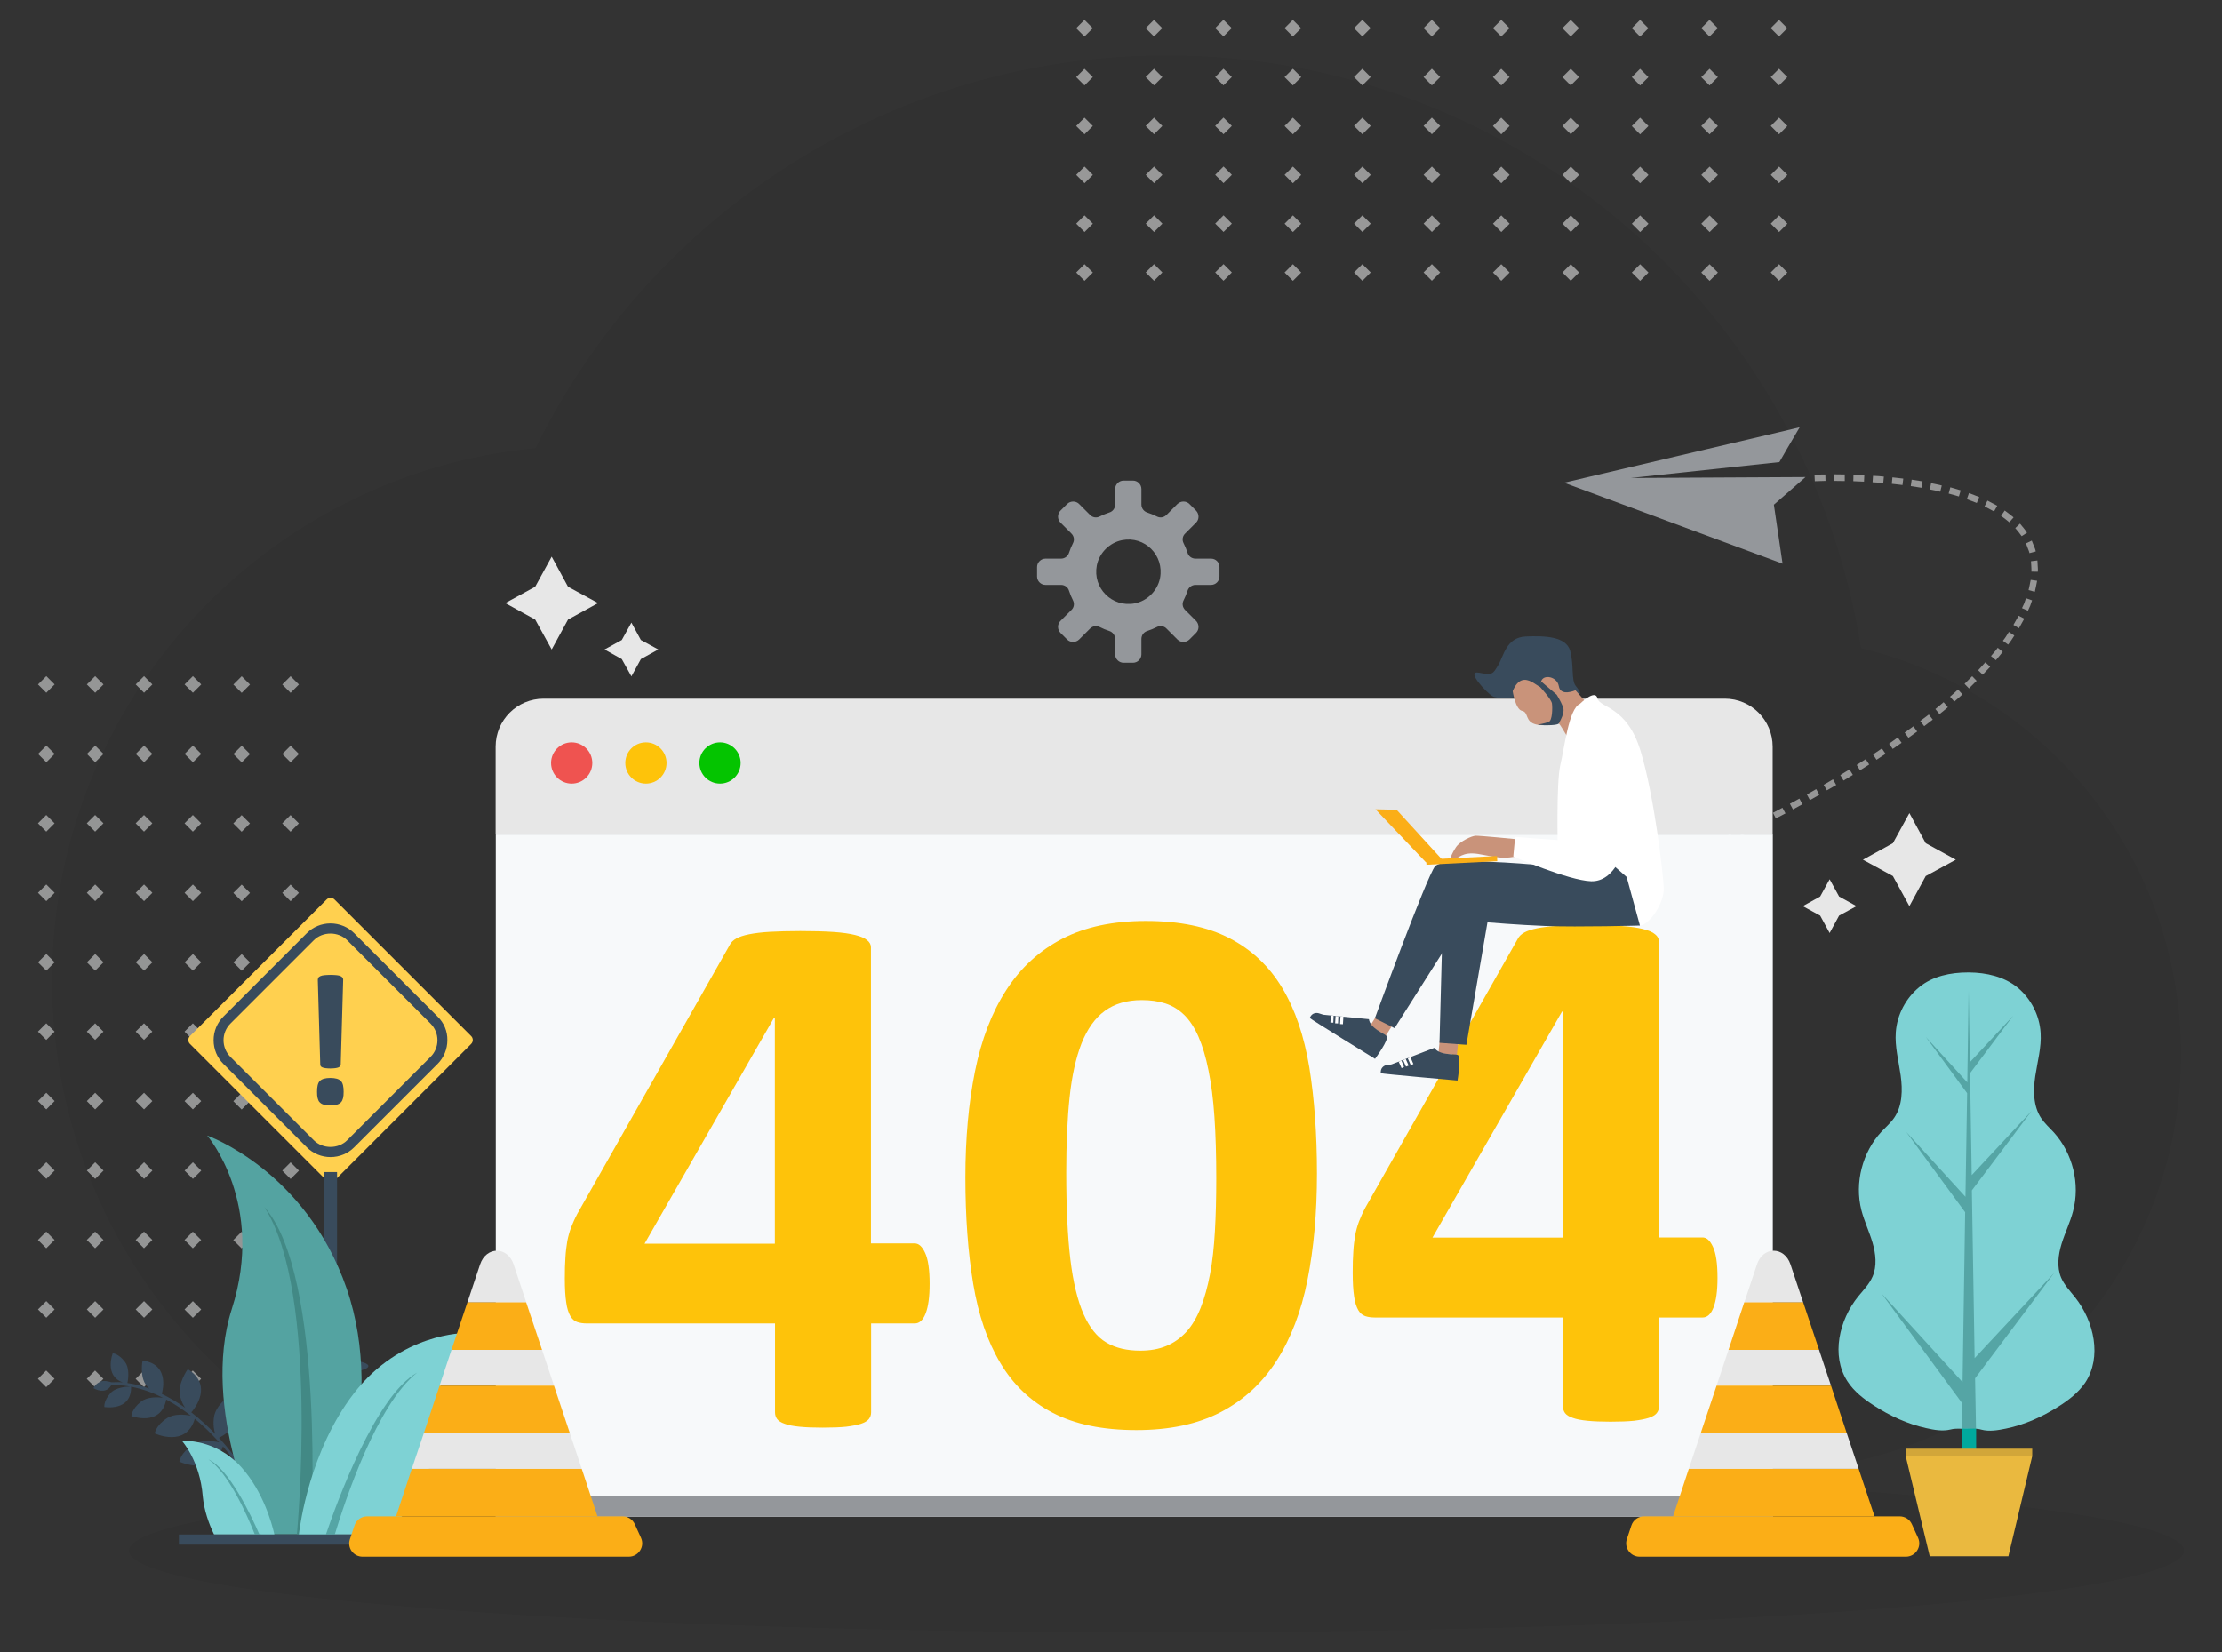<?xml version="1.0" encoding="utf-8"?>
<!-- Generator: Adobe Illustrator 24.3.0, SVG Export Plug-In . SVG Version: 6.00 Build 0)  -->
<svg version="1.1" id="Layer_1" xmlns="http://www.w3.org/2000/svg" xmlns:xlink="http://www.w3.org/1999/xlink" x="0px" y="0px"
	 viewBox="0 0 1454.4 1081.6" style="enable-background:new 0 0 1454.4 1081.6;" xml:space="preserve">
<rect x="0" y="0" width="1454.4" height="1081.6" fill="#333333" stroke="none"/>
<style type="text/css">
	.st0{opacity:5.000000e-02;}
	.st1{opacity:0.5;}
	.st2{fill:#FFFFFF;}
	.st3{fill:#F7F9FA;}
	.st4{fill:#FFD04F;}
	.st5{fill:#394B5C;}
	.st6{fill:#7ED2D4;}
	.st7{fill:#55A5A5;}
	.st8{fill:#00A99D;}
	.st9{fill:#EAB93F;}
	.st10{fill:#D2A639;}
	.st11{fill:#54A3A1;}
	.st12{fill:#428985;}
	.st13{fill:#94979B;}
	.st14{fill-rule:evenodd;clip-rule:evenodd;fill:#969696;}
	.st15{fill:#E7E7E7;}
	.st16{fill:#EF5350;}
	.st17{fill:#FEC30A;}
	.st18{fill:#04C400;}
	.st19{fill:#C9937A;}
	.st20{fill:#FBAE17;}
</style>
<g>
	<g>
		<g>
			<path class="st0" d="M1218.1,424.4C1183.5,204.5,993.2,36.3,763.6,36.3c-181.2,0-338,104.8-413,257.1
				C173,310.3,34.1,459.8,34.1,641.8C34.1,835,190.8,991.7,384,991.7c77.7,0,149.5-25.4,207.6-68.2c53.1,21.4,111.1,33.2,171.9,33.2
				c78.8,0,153.1-19.8,217.9-54.8c47.1,38.5,107.2,61.5,172.8,61.5c150.9,0,273.3-122.3,273.3-273.3
				C1427.5,561.2,1338.2,453.2,1218.1,424.4z"/>
			<g class="st1">
				<g>
					
						<rect x="751.6" y="142.5" transform="matrix(0.707 -0.707 0.707 0.707 117.802 577.057)" class="st2" width="7.7" height="7.7"/>
					
						<rect x="751.6" y="110.5" transform="matrix(0.707 -0.707 0.707 0.707 140.422 567.687)" class="st2" width="7.7" height="7.7"/>
					
						<rect x="751.6" y="78.5" transform="matrix(0.707 -0.707 0.707 0.707 163.029 558.301)" class="st2" width="7.7" height="7.7"/>
					
						<rect x="751.6" y="46.5" transform="matrix(0.707 -0.707 0.707 0.707 185.648 548.932)" class="st2" width="7.7" height="7.7"/>
					
						<rect x="751.6" y="14.5" transform="matrix(0.707 -0.707 0.707 0.707 208.253 539.548)" class="st2" width="7.7" height="7.7"/>
					
						<rect x="751.6" y="174.5" transform="matrix(0.707 -0.707 0.707 0.707 95.163 586.396)" class="st2" width="7.7" height="7.7"/>
				</g>
				<g>
					
						<rect x="797.1" y="142.5" transform="matrix(0.707 -0.707 0.707 0.707 131.114 609.198)" class="st2" width="7.7" height="7.7"/>
					
						<rect x="797.1" y="110.5" transform="matrix(0.707 -0.707 0.707 0.707 153.734 599.829)" class="st2" width="7.7" height="7.7"/>
					
						<rect x="797.1" y="78.5" transform="matrix(0.707 -0.707 0.707 0.707 176.339 590.442)" class="st2" width="7.7" height="7.7"/>
					
						<rect x="797.1" y="46.5" transform="matrix(0.707 -0.707 0.707 0.707 198.958 581.073)" class="st2" width="7.7" height="7.7"/>
					
						<rect x="797.1" y="14.5" transform="matrix(0.707 -0.707 0.707 0.707 221.562 571.688)" class="st2" width="7.7" height="7.7"/>
					
						<rect x="797.1" y="174.5" transform="matrix(0.707 -0.707 0.707 0.707 108.478 618.543)" class="st2" width="7.7" height="7.7"/>
				</g>
				<g>
					
						<rect x="842.5" y="142.5" transform="matrix(0.707 -0.707 0.707 0.707 144.43 641.346)" class="st2" width="7.7" height="7.7"/>
					
						<rect x="842.5" y="110.5" transform="matrix(0.707 -0.707 0.707 0.707 167.05 631.976)" class="st2" width="7.7" height="7.7"/>
					
						<rect x="842.5" y="78.5" transform="matrix(0.707 -0.707 0.707 0.707 189.655 622.589)" class="st2" width="7.7" height="7.7"/>
					
						<rect x="842.5" y="46.5" transform="matrix(0.707 -0.707 0.707 0.707 212.274 613.22)" class="st2" width="7.7" height="7.7"/>
					
						<rect x="842.5" y="14.5" transform="matrix(0.707 -0.707 0.707 0.707 234.877 603.834)" class="st2" width="7.7" height="7.7"/>
					
						<rect x="842.5" y="174.5" transform="matrix(0.707 -0.707 0.707 0.707 121.793 650.689)" class="st2" width="7.7" height="7.7"/>
				</g>
				<g>
					
						<rect x="888" y="142.5" transform="matrix(0.707 -0.707 0.707 0.707 157.746 673.493)" class="st2" width="7.7" height="7.7"/>
					
						<rect x="888" y="110.5" transform="matrix(0.707 -0.707 0.707 0.707 180.366 664.124)" class="st2" width="7.7" height="7.7"/>
					
						<rect x="888" y="78.5" transform="matrix(0.707 -0.707 0.707 0.707 202.97 654.735)" class="st2" width="7.7" height="7.7"/>
					
						<rect x="888" y="46.5" transform="matrix(0.707 -0.707 0.707 0.707 225.589 645.366)" class="st2" width="7.7" height="7.7"/>
					
						<rect x="888" y="14.5" transform="matrix(0.707 -0.707 0.707 0.707 248.191 635.98)" class="st2" width="7.7" height="7.7"/>
					
						<rect x="888" y="174.5" transform="matrix(0.707 -0.707 0.707 0.707 135.108 682.835)" class="st2" width="7.7" height="7.7"/>
				</g>
				<g>
					
						<rect x="933.5" y="142.5" transform="matrix(0.707 -0.707 0.707 0.707 171.067 705.648)" class="st2" width="7.7" height="7.7"/>
					
						<rect x="933.5" y="110.5" transform="matrix(0.707 -0.707 0.707 0.707 193.687 696.278)" class="st2" width="7.7" height="7.7"/>
					
						<rect x="933.5" y="78.5" transform="matrix(0.707 -0.707 0.707 0.707 216.291 686.888)" class="st2" width="7.7" height="7.7"/>
					
						<rect x="933.5" y="46.5" transform="matrix(0.707 -0.707 0.707 0.707 238.91 677.519)" class="st2" width="7.7" height="7.7"/>
					
						<rect x="933.5" y="14.5" transform="matrix(0.707 -0.707 0.707 0.707 261.511 668.132)" class="st2" width="7.7" height="7.7"/>
					
						<rect x="933.5" y="174.5" transform="matrix(0.707 -0.707 0.707 0.707 148.423 714.981)" class="st2" width="7.7" height="7.7"/>
				</g>
				<g>
					
						<rect x="978.9" y="142.5" transform="matrix(0.707 -0.707 0.707 0.707 184.378 737.788)" class="st2" width="7.7" height="7.7"/>
					
						<rect x="978.9" y="110.5" transform="matrix(0.707 -0.707 0.707 0.707 206.998 728.419)" class="st2" width="7.7" height="7.7"/>
					
						<rect x="978.9" y="78.5" transform="matrix(0.707 -0.707 0.707 0.707 229.6 719.028)" class="st2" width="7.7" height="7.7"/>
					
						<rect x="978.9" y="46.5" transform="matrix(0.707 -0.707 0.707 0.707 252.219 709.659)" class="st2" width="7.7" height="7.7"/>
					
						<rect x="978.9" y="14.5" transform="matrix(0.707 -0.707 0.707 0.707 274.82 700.271)" class="st2" width="7.7" height="7.7"/>
					
						<rect x="978.9" y="174.5" transform="matrix(0.707 -0.707 0.707 0.707 161.738 747.128)" class="st2" width="7.7" height="7.7"/>
				</g>
				<g>
					
						<rect x="1024.4" y="142.5" transform="matrix(0.707 -0.707 0.707 0.707 197.694 769.936)" class="st2" width="7.7" height="7.7"/>
					
						<rect x="1024.4" y="110.5" transform="matrix(0.707 -0.707 0.707 0.707 220.314 760.566)" class="st2" width="7.7" height="7.7"/>
					
						<rect x="1024.4" y="78.5" transform="matrix(0.707 -0.707 0.707 0.707 242.915 751.175)" class="st2" width="7.7" height="7.7"/>
					
						<rect x="1024.4" y="46.5" transform="matrix(0.707 -0.707 0.707 0.707 265.534 741.806)" class="st2" width="7.7" height="7.7"/>
					
						<rect x="1024.4" y="14.5" transform="matrix(0.707 -0.707 0.707 0.707 288.134 732.417)" class="st2" width="7.7" height="7.7"/>
					
						<rect x="1024.4" y="174.5" transform="matrix(0.707 -0.707 0.707 0.707 175.052 779.274)" class="st2" width="7.7" height="7.7"/>
				</g>
				<g>
					
						<rect x="1069.8" y="142.5" transform="matrix(0.707 -0.707 0.707 0.707 211.01 802.083)" class="st2" width="7.7" height="7.7"/>
					
						<rect x="1069.8" y="110.5" transform="matrix(0.707 -0.707 0.707 0.707 233.63 792.714)" class="st2" width="7.7" height="7.7"/>
					
						<rect x="1069.8" y="78.5" transform="matrix(0.707 -0.707 0.707 0.707 256.231 783.322)" class="st2" width="7.7" height="7.7"/>
					
						<rect x="1069.8" y="46.5" transform="matrix(0.707 -0.707 0.707 0.707 278.85 773.953)" class="st2" width="7.7" height="7.7"/>
					
						<rect x="1069.8" y="14.5" transform="matrix(0.707 -0.707 0.707 0.707 301.448 764.562)" class="st2" width="7.7" height="7.7"/>
					
						<rect x="1069.8" y="174.5" transform="matrix(0.707 -0.707 0.707 0.707 188.367 811.42)" class="st2" width="7.7" height="7.7"/>
				</g>
				<g>
					
						<rect x="1115.3" y="142.5" transform="matrix(0.707 -0.707 0.707 0.707 224.333 834.239)" class="st2" width="7.7" height="7.7"/>
					
						<rect x="1115.3" y="110.5" transform="matrix(0.707 -0.707 0.707 0.707 246.953 824.869)" class="st2" width="7.7" height="7.7"/>
					
						<rect x="1115.3" y="78.5" transform="matrix(0.707 -0.707 0.707 0.707 269.552 815.476)" class="st2" width="7.7" height="7.7"/>
					
						<rect x="1115.3" y="46.5" transform="matrix(0.707 -0.707 0.707 0.707 292.172 806.107)" class="st2" width="7.7" height="7.7"/>
					
						<rect x="1115.3" y="14.5" transform="matrix(0.707 -0.707 0.707 0.707 314.77 796.716)" class="st2" width="7.7" height="7.7"/>
					
						<rect x="1115.3" y="174.5" transform="matrix(0.707 -0.707 0.707 0.707 201.682 843.566)" class="st2" width="7.7" height="7.7"/>
				</g>
				<g>
					
						<rect x="706.1" y="142.5" transform="matrix(0.707 -0.707 0.707 0.707 104.482 544.904)" class="st2" width="7.7" height="7.7"/>
					
						<rect x="706.1" y="110.5" transform="matrix(0.707 -0.707 0.707 0.707 127.101 535.534)" class="st2" width="7.7" height="7.7"/>
					
						<rect x="706.1" y="78.5" transform="matrix(0.707 -0.707 0.707 0.707 149.709 526.149)" class="st2" width="7.7" height="7.7"/>
					
						<rect x="706.1" y="46.5" transform="matrix(0.707 -0.707 0.707 0.707 172.328 516.78)" class="st2" width="7.7" height="7.7"/>
					
						<rect x="706.1" y="14.5" transform="matrix(0.707 -0.707 0.707 0.707 194.934 507.397)" class="st2" width="7.7" height="7.7"/>
					
						<rect x="706.1" y="174.5" transform="matrix(0.707 -0.707 0.707 0.707 81.848 554.25)" class="st2" width="7.7" height="7.7"/>
				</g>
				<g>
					
						<rect x="1160.8" y="142.5" transform="matrix(0.707 -0.707 0.707 0.707 237.643 866.378)" class="st2" width="7.7" height="7.7"/>
					
						<rect x="1160.8" y="110.5" transform="matrix(0.707 -0.707 0.707 0.707 260.262 857.008)" class="st2" width="7.7" height="7.7"/>
					
						<rect x="1160.8" y="78.5" transform="matrix(0.707 -0.707 0.707 0.707 282.861 847.615)" class="st2" width="7.7" height="7.7"/>
					
						<rect x="1160.8" y="46.5" transform="matrix(0.707 -0.707 0.707 0.707 305.48 838.246)" class="st2" width="7.7" height="7.7"/>
					
						<rect x="1160.8" y="14.5" transform="matrix(0.707 -0.707 0.707 0.707 328.077 828.854)" class="st2" width="7.7" height="7.7"/>
					
						<rect x="1160.8" y="174.5" transform="matrix(0.707 -0.707 0.707 0.707 214.997 875.713)" class="st2" width="7.7" height="7.7"/>
				</g>
			</g>
			<g class="st1">
				<g>
					
						<rect x="154.4" y="853.5" transform="matrix(0.707 -0.707 0.707 0.707 -559.869 363.041)" class="st3" width="7.7" height="7.7"/>
					
						<rect x="122.5" y="853.5" transform="matrix(0.707 -0.707 0.707 0.707 -569.238 340.422)" class="st3" width="7.7" height="7.7"/>
					
						<rect x="90.5" y="853.5" transform="matrix(0.707 -0.707 0.707 0.707 -578.593 317.783)" class="st3" width="7.7" height="7.7"/>
					
						<rect x="58.5" y="853.5" transform="matrix(0.707 -0.707 0.707 0.707 -587.962 295.164)" class="st3" width="7.7" height="7.7"/>
					
						<rect x="26.5" y="853.5" transform="matrix(0.707 -0.707 0.707 0.707 -597.314 272.528)" class="st3" width="7.7" height="7.7"/>
					
						<rect x="186.4" y="853.5" transform="matrix(0.707 -0.707 0.707 0.707 -550.482 385.634)" class="st3" width="7.7" height="7.7"/>
				</g>
				<g>
					
						<rect x="154.4" y="808" transform="matrix(0.707 -0.707 0.707 0.707 -527.721 349.725)" class="st3" width="7.7" height="7.7"/>
					
						<rect x="122.5" y="808" transform="matrix(0.707 -0.707 0.707 0.707 -537.091 327.106)" class="st3" width="7.7" height="7.7"/>
					
						<rect x="90.5" y="808" transform="matrix(0.707 -0.707 0.707 0.707 -546.446 304.468)" class="st3" width="7.7" height="7.7"/>
					
						<rect x="58.5" y="808" transform="matrix(0.707 -0.707 0.707 0.707 -555.815 281.849)" class="st3" width="7.7" height="7.7"/>
					
						<rect x="26.5" y="808" transform="matrix(0.707 -0.707 0.707 0.707 -565.169 259.214)" class="st3" width="7.7" height="7.7"/>
					
						<rect x="186.4" y="808" transform="matrix(0.707 -0.707 0.707 0.707 -518.335 372.319)" class="st3" width="7.7" height="7.7"/>
				</g>
				<g>
					
						<rect x="154.4" y="762.6" transform="matrix(0.707 -0.707 0.707 0.707 -495.574 336.409)" class="st3" width="7.7" height="7.7"/>
					
						<rect x="122.5" y="762.6" transform="matrix(0.707 -0.707 0.707 0.707 -504.943 313.79)" class="st3" width="7.7" height="7.7"/>
					
						<rect x="90.5" y="762.6" transform="matrix(0.707 -0.707 0.707 0.707 -514.3 291.153)" class="st3" width="7.7" height="7.7"/>
					
						<rect x="58.5" y="762.6" transform="matrix(0.707 -0.707 0.707 0.707 -523.668 268.534)" class="st3" width="7.7" height="7.7"/>
					
						<rect x="26.5" y="762.6" transform="matrix(0.707 -0.707 0.707 0.707 -533.023 245.899)" class="st3" width="7.7" height="7.7"/>
					
						<rect x="186.4" y="762.6" transform="matrix(0.707 -0.707 0.707 0.707 -486.189 359.004)" class="st3" width="7.7" height="7.7"/>
				</g>
				<g>
					
						<rect x="154.4" y="717.1" transform="matrix(0.707 -0.707 0.707 0.707 -463.43 323.099)" class="st3" width="7.7" height="7.7"/>
					
						<rect x="122.5" y="717.1" transform="matrix(0.707 -0.707 0.707 0.707 -472.8 300.479)" class="st3" width="7.7" height="7.7"/>
					
						<rect x="90.5" y="717.1" transform="matrix(0.707 -0.707 0.707 0.707 -482.157 277.843)" class="st3" width="7.7" height="7.7"/>
					
						<rect x="58.5" y="717.1" transform="matrix(0.707 -0.707 0.707 0.707 -491.526 255.224)" class="st3" width="7.7" height="7.7"/>
					
						<rect x="26.5" y="717.1" transform="matrix(0.707 -0.707 0.707 0.707 -500.882 232.59)" class="st3" width="7.7" height="7.7"/>
					
						<rect x="186.4" y="717.1" transform="matrix(0.707 -0.707 0.707 0.707 -454.046 345.695)" class="st3" width="7.7" height="7.7"/>
				</g>
				<g>
					
						<rect x="154.4" y="671.6" transform="matrix(0.707 -0.707 0.707 0.707 -431.279 309.777)" class="st3" width="7.7" height="7.7"/>
					
						<rect x="122.5" y="671.6" transform="matrix(0.707 -0.707 0.707 0.707 -440.648 287.157)" class="st3" width="7.7" height="7.7"/>
					
						<rect x="90.5" y="671.6" transform="matrix(0.707 -0.707 0.707 0.707 -450.006 264.523)" class="st3" width="7.7" height="7.7"/>
					
						<rect x="58.5" y="671.6" transform="matrix(0.707 -0.707 0.707 0.707 -459.375 241.904)" class="st3" width="7.7" height="7.7"/>
					
						<rect x="26.5" y="671.6" transform="matrix(0.707 -0.707 0.707 0.707 -468.732 219.271)" class="st3" width="7.7" height="7.7"/>
					
						<rect x="186.4" y="671.6" transform="matrix(0.707 -0.707 0.707 0.707 -421.897 332.374)" class="st3" width="7.7" height="7.7"/>
				</g>
				<g>
					
						<rect x="154.4" y="626.2" transform="matrix(0.707 -0.707 0.707 0.707 -399.131 296.461)" class="st3" width="7.7" height="7.7"/>
					
						<rect x="122.5" y="626.2" transform="matrix(0.707 -0.707 0.707 0.707 -408.501 273.841)" class="st3" width="7.7" height="7.7"/>
					
						<rect x="90.5" y="626.2" transform="matrix(0.707 -0.707 0.707 0.707 -417.86 251.207)" class="st3" width="7.7" height="7.7"/>
					
						<rect x="58.5" y="626.2" transform="matrix(0.707 -0.707 0.707 0.707 -427.229 228.588)" class="st3" width="7.7" height="7.7"/>
					
						<rect x="26.5" y="626.2" transform="matrix(0.707 -0.707 0.707 0.707 -436.586 205.956)" class="st3" width="7.7" height="7.7"/>
					
						<rect x="186.4" y="626.2" transform="matrix(0.707 -0.707 0.707 0.707 -389.75 319.06)" class="st3" width="7.7" height="7.7"/>
				</g>
				<g>
					
						<rect x="154.4" y="580.7" transform="matrix(0.707 -0.707 0.707 0.707 -366.984 283.145)" class="st3" width="7.7" height="7.7"/>
					
						<rect x="122.5" y="580.7" transform="matrix(0.707 -0.707 0.707 0.707 -376.353 260.525)" class="st3" width="7.7" height="7.7"/>
					
						<rect x="90.5" y="580.7" transform="matrix(0.707 -0.707 0.707 0.707 -385.713 237.892)" class="st3" width="7.7" height="7.7"/>
					
						<rect x="58.5" y="580.7" transform="matrix(0.707 -0.707 0.707 0.707 -395.082 215.273)" class="st3" width="7.7" height="7.7"/>
					
						<rect x="26.5" y="580.7" transform="matrix(0.707 -0.707 0.707 0.707 -404.44 192.642)" class="st3" width="7.7" height="7.7"/>
					
						<rect x="186.4" y="580.7" transform="matrix(0.707 -0.707 0.707 0.707 -357.604 305.745)" class="st3" width="7.7" height="7.7"/>
				</g>
				<g>
					
						<rect x="154.4" y="535.2" transform="matrix(0.707 -0.707 0.707 0.707 -334.839 269.834)" class="st3" width="7.7" height="7.7"/>
					
						<rect x="122.5" y="535.2" transform="matrix(0.707 -0.707 0.707 0.707 -344.209 247.214)" class="st3" width="7.7" height="7.7"/>
					
						<rect x="90.5" y="535.2" transform="matrix(0.707 -0.707 0.707 0.707 -353.57 224.581)" class="st3" width="7.7" height="7.7"/>
					
						<rect x="58.5" y="535.2" transform="matrix(0.707 -0.707 0.707 0.707 -362.939 201.962)" class="st3" width="7.7" height="7.7"/>
					
						<rect x="26.5" y="535.2" transform="matrix(0.707 -0.707 0.707 0.707 -372.298 179.332)" class="st3" width="7.7" height="7.7"/>
					
						<rect x="186.4" y="535.2" transform="matrix(0.707 -0.707 0.707 0.707 -325.46 292.435)" class="st3" width="7.7" height="7.7"/>
				</g>
				<g>
					
						<rect x="154.4" y="489.8" transform="matrix(0.707 -0.707 0.707 0.707 -302.689 256.513)" class="st3" width="7.7" height="7.7"/>
					
						<rect x="122.5" y="489.8" transform="matrix(0.707 -0.707 0.707 0.707 -312.058 233.893)" class="st3" width="7.7" height="7.7"/>
					
						<rect x="90.5" y="489.8" transform="matrix(0.707 -0.707 0.707 0.707 -321.42 211.262)" class="st3" width="7.7" height="7.7"/>
					
						<rect x="58.5" y="489.8" transform="matrix(0.707 -0.707 0.707 0.707 -330.789 188.643)" class="st3" width="7.7" height="7.7"/>
					
						<rect x="26.5" y="489.8" transform="matrix(0.707 -0.707 0.707 0.707 -340.149 166.013)" class="st3" width="7.7" height="7.7"/>
					
						<rect x="186.4" y="489.8" transform="matrix(0.707 -0.707 0.707 0.707 -293.312 279.115)" class="st3" width="7.7" height="7.7"/>
				</g>
				<g>
					
						<rect x="154.4" y="898.9" transform="matrix(0.707 -0.707 0.707 0.707 -592.021 376.364)" class="st3" width="7.7" height="7.7"/>
					
						<rect x="122.5" y="898.9" transform="matrix(0.707 -0.707 0.707 0.707 -601.39 353.745)" class="st3" width="7.7" height="7.7"/>
					
						<rect x="90.5" y="898.9" transform="matrix(0.707 -0.707 0.707 0.707 -610.744 331.105)" class="st3" width="7.7" height="7.7"/>
					
						<rect x="58.5" y="898.9" transform="matrix(0.707 -0.707 0.707 0.707 -620.114 308.486)" class="st3" width="7.7" height="7.7"/>
					
						<rect x="26.5" y="898.9" transform="matrix(0.707 -0.707 0.707 0.707 -629.466 285.848)" class="st3" width="7.7" height="7.7"/>
					
						<rect x="186.4" y="898.9" transform="matrix(0.707 -0.707 0.707 0.707 -582.633 398.956)" class="st3" width="7.7" height="7.7"/>
				</g>
				<g>
					
						<rect x="154.4" y="444.3" transform="matrix(0.707 -0.707 0.707 0.707 -270.541 243.197)" class="st3" width="7.7" height="7.7"/>
					
						<rect x="122.5" y="444.3" transform="matrix(0.707 -0.707 0.707 0.707 -279.911 220.577)" class="st3" width="7.7" height="7.7"/>
					
						<rect x="90.5" y="444.3" transform="matrix(0.707 -0.707 0.707 0.707 -289.274 197.947)" class="st3" width="7.7" height="7.7"/>
					
						<rect x="58.5" y="444.3" transform="matrix(0.707 -0.707 0.707 0.707 -298.643 175.328)" class="st3" width="7.7" height="7.7"/>
					
						<rect x="26.5" y="444.3" transform="matrix(0.707 -0.707 0.707 0.707 -308.003 152.699)" class="st3" width="7.7" height="7.7"/>
					
						<rect x="186.4" y="444.3" transform="matrix(0.707 -0.707 0.707 0.707 -261.165 265.8)" class="st3" width="7.7" height="7.7"/>
				</g>
			</g>
		</g>
		<g>
			<g>
				<g>
					<path class="st4" d="M213.8,772.9l-89.5-89.5c-1.4-1.4-1.4-3.7,0-5.1l89.5-89.5c1.4-1.4,3.7-1.4,5.1,0l89.5,89.5
						c1.4,1.4,1.4,3.7,0,5.1l-89.5,89.5C217.4,774.3,215.2,774.3,213.8,772.9z"/>
					<g>
						<path class="st5" d="M286.4,665.5l-54.6-54.6c-4.1-4.1-9.7-6.4-15.5-6.4c-5.9,0-11.4,2.3-15.5,6.4l-54.6,54.6
							c-4.1,4.1-6.4,9.6-6.4,15.5c0,5.9,2.3,11.4,6.4,15.5l54.6,54.6c4.1,4.1,9.7,6.4,15.5,6.4c5.9,0,11.4-2.3,15.5-6.4l54.6-54.6
							c4.1-4.1,6.4-9.7,6.4-15.5C292.9,675.1,290.6,669.6,286.4,665.5z M281.8,691.9l-54.6,54.6c-5.8,5.8-16,5.8-21.8,0h0
							l-54.6-54.6c-6-6-6-15.8,0-21.8l54.6-54.6c5.8-5.8,16-5.8,21.8,0l54.6,54.6c2.9,2.9,4.5,6.8,4.5,10.9
							C286.3,685.1,284.7,689,281.8,691.9z"/>
						<path class="st5" d="M209.9,698c0.2,0.3,0.6,0.6,1.1,0.8c0.5,0.2,1.2,0.4,2,0.5c0.9,0.1,1.9,0.2,3.2,0.2
							c1.3,0,2.3-0.1,3.2-0.2c0.9-0.1,1.6-0.3,2.1-0.5c0.5-0.2,0.9-0.5,1.1-0.8c0.2-0.3,0.3-0.7,0.4-1.1l1.6-55.5
							c0-0.5-0.1-1-0.4-1.4c-0.3-0.4-0.7-0.7-1.3-1c-0.6-0.3-1.5-0.5-2.5-0.6c-1.1-0.1-2.4-0.2-4-0.2s-3,0.1-4.1,0.2
							s-1.9,0.3-2.6,0.6c-0.6,0.3-1.1,0.6-1.3,1s-0.4,0.9-0.4,1.4l1.6,55.5C209.6,697.3,209.7,697.6,209.9,698z"/>
						<path class="st5" d="M223.1,707.7c-0.7-0.7-1.6-1.2-2.7-1.5c-1.1-0.3-2.5-0.5-4.2-0.5c-1.7,0-3.1,0.2-4.2,0.5
							c-1.1,0.3-2,0.8-2.7,1.5c-0.7,0.7-1.1,1.6-1.4,2.8c-0.3,1.2-0.4,2.6-0.4,4.3c0,1.7,0.1,3.1,0.4,4.2c0.3,1.1,0.7,2.1,1.4,2.7
							c0.7,0.7,1.5,1.2,2.7,1.5c1.1,0.3,2.5,0.5,4.2,0.5c1.7,0,3.1-0.2,4.2-0.5c1.1-0.3,2-0.8,2.7-1.5c0.7-0.7,1.1-1.6,1.4-2.7
							c0.3-1.1,0.4-2.5,0.4-4.2c0-1.7-0.1-3.1-0.4-4.3C224.2,709.3,223.8,708.4,223.1,707.7z"/>
					</g>
				</g>
				<path class="st5" d="M220.6,889.6V767.3H212v122.4c-11.6,0.4-20.5,2.3-20.5,4.6c0,2.6,11.1,4.7,24.8,4.7
					c13.7,0,24.8-2.1,24.8-4.7C241.1,891.9,232.2,890,220.6,889.6z"/>
			</g>
			<ellipse class="st0" cx="757" cy="1015.2" rx="672.5" ry="53.5"/>
			<g>
				<g>
					<path class="st6" d="M1358.4,849.5c-3.3-4.2-7.2-8.2-9.3-13.1c-2.9-6.9-1.9-14.9,0.3-22.1c2.2-7.2,5.6-14,7.5-21.3
						c4.8-17.9-0.2-38-12.6-51.7c-2.8-3-5.9-5.8-8.2-9.2c-5.3-7.9-5.3-18.2-3.9-27.6c1.4-9.4,4.1-18.8,3.5-28.3
						c-0.7-11.5-6.3-22.5-15.2-29.8c-8.7-7.1-20.4-9.7-31.6-9.8c0,0,0,0,0,0c-0.1,0-0.2,0-0.4,0c-0.1,0-0.2,0-0.4,0c0,0,0,0,0,0
						c-11.3,0-23,2.4-31.7,9.5c-8.9,7.2-14.7,18.2-15.5,29.7c-0.7,9.5,1.9,18.9,3.2,28.3c1.3,9.4,1.2,19.7-4.2,27.6
						c-2.3,3.4-5.5,6.1-8.3,9.1c-12.6,13.5-17.8,33.6-13.2,51.5c1.9,7.3,5.2,14.1,7.3,21.3c2.1,7.2,3,15.2,0,22.1
						c-2.1,4.9-6,8.9-9.4,13c-12.5,15.5-17.9,38.7-7.1,55.5c4.3,6.7,10.8,11.7,17.5,16c10.4,6.7,21.8,12,34,14.7
						c5.3,1.2,10.8,2.2,16.1,0.9c3.6-0.9,6.3-0.4,10.1-0.4c3.8,0,6.5-0.5,10,0.5c5.3,1.4,10.8,0.4,16.2-0.7
						c12.1-2.5,23.7-7.7,34.1-14.3c6.7-4.2,13.2-9.2,17.7-15.8C1375.9,888.4,1370.7,865.1,1358.4,849.5z"/>
					<path class="st7" d="M1344.6,833.3l-52.1,55.8l-1.8-109.8c7.9-10.4,39.1-52,39.1-52l-39.2,42l-1.1-66.7
						c3.4-4.5,28.2-37.6,28.2-37.6l-28.3,30.4l-0.8-46.9l-0.9,60.1l-27.1-29.7c0,0,21.7,29.6,27,36.8l-1.1,67.8l-38.8-42.5
						c0,0,31.2,42.5,38.6,52.6l-1.7,111.2l-53-58c0,0,47.3,64.5,52.8,71.9l-0.3,16.4l9.3,0.1l-0.6-32.9
						C1302.9,888.9,1344.6,833.3,1344.6,833.3z"/>
				</g>
				<rect x="1284.1" y="935.2" class="st8" width="9.4" height="17.9"/>
				<polygon class="st9" points="1247.4,953.3 1330.2,953.3 1314.6,1018.8 1263.1,1018.8 				"/>
				<rect x="1247.4" y="948.4" class="st10" width="82.8" height="5"/>
			</g>
			<g>
				<g>
					<path class="st5" d="M72.8,906.8c-3.7,6.8-11.6,2-11.6,2s0.5-2.2,4-4.1c2.6-1.4,6.4-0.2,7.8,0.2l4.4-0.1l0.1,0
						c1,0,1.9,0.1,2.9,0.2c-12.4-4.4-6.6-19.1-6.6-19.1s3.9,0.2,8,5.7c3.3,4.4,2,11.9,1.6,13.8c5,0.7,9.7,2,14.3,3.6
						c-0.6-0.6-1.2-1.2-1.8-1.9c-4.7-5.7-2.6-16.4-2.6-16.4c17,2.2,13.6,18.1,12.6,21.8c5.5,2.7,10.7,5.8,15.3,9.1
						c-1.2-1.6-2.4-4-3.3-7.4c-2.1-8,5-17.9,5-17.9c16.6,10.5,4.7,25.6,2.3,28.3c3,2.3,5.7,4.6,8.2,6.9c2.7,2.4,5.2,4.9,7.5,7.2
						c-0.8-2.2-1.5-5.7-0.9-10.8c1.2-9,12.6-16,12.6-16c12.1,17.1-5.2,27.3-9.3,29.4c7.7,8.3,12.1,14.9,12.2,15l-1.5,1
						c0-0.1-3-4.4-8.1-10.4c-6.4,20.3-28.5,10-28.5,10s0.5-5.5,8.7-11c5.3-3.5,13.1-2.6,17.4-1.7c-3.2-3.5-7-7.5-11.4-11.4
						c-1.4-1.3-3-2.6-4.6-4c-5.7,19.2-26.2,9.6-26.2,9.6s0.5-5.1,8-10c4.7-3.1,11.7-2.4,15.6-1.6c-4.7-3.7-10.1-7.4-16.1-10.6
						c-3.5,18.1-22.8,10.8-22.8,10.8s0.1-4.6,6.4-9.5c4.1-3.2,10.7-2.9,14.2-2.5c-6.4-3.2-13.4-5.8-20.8-7.2
						c0.3,16.4-17.5,13.3-17.5,13.3s-0.6-3.9,3.9-9c3.5-4,10.8-4.4,13-4.4c-2.6-0.5-5.2-0.8-7.9-0.9L72.8,906.8z"/>
					<g>
						<g>
							<path class="st11" d="M216.7,1004.6c0,0,37-83.4,10.2-161s-91.3-100.2-91.3-100.2s38.3,44.4,16.1,113.6
								c-21,65.5,19.1,147.5,19.1,147.5H216.7z"/>
							<path class="st12" d="M203.6,1004.6c0,0,9.5-169.7-30.6-214.4c36.4,56.3,21.3,214.4,21.3,214.4H203.6z"/>
						</g>
						<path class="st6" d="M140.1,1004.6h39.5c-1.6-7-7.3-28-21.5-43.9c-17.2-19.3-39-17.4-39-17.4s11.8,13,13.6,36.3
							C133.6,988.9,136.7,997.6,140.1,1004.6z"/>
						<path class="st6" d="M231.5,912.3c-28.8,37.5-35.2,86.4-35.9,92.3h56c14.2-13.1,31.5-34.2,31.6-59.6
							c0.2-45.4,21.3-72.3,21.3-72.3S262.2,872.3,231.5,912.3z"/>
						<path class="st7" d="M166.8,1004.6h3c-5.6-12.9-20-43.1-33.4-49.2C149.5,964.2,161.6,991.5,166.8,1004.6z"/>
						<path class="st7" d="M213.3,1004.6h5.8c6.8-22.5,27.6-85.3,53.9-106C245.9,913.7,220.5,983.3,213.3,1004.6z"/>
					</g>
				</g>
				<rect x="117.1" y="1004.6" class="st5" width="166.8" height="6.6"/>
			</g>
			<g>
				<polygon class="st13" points="1163.3,283.2 1023.7,316 1166.8,369 1161.1,330.4 1181.8,312.3 1067.5,312.9 1164.7,302.5 
					1169.6,294 1178,279.7 				"/>
				<g>
					<path class="st14" d="M1220.3,311.1l-0.2,4.2c-2.3-0.1-4.7-0.2-7-0.3l0.1-4.2C1215.5,310.9,1217.9,310.9,1220.3,311.1z"/>
					<polygon class="st14" points="1200.4,310.5 1207.5,310.6 1207.5,314.9 1200.4,314.8 					"/>
					<polygon class="st14" points="1187.7,310.7 1194.8,310.6 1194.9,314.8 1187.9,315 					"/>
					<polygon class="st14" points="1250.7,318.2 1251.3,314 1258.4,315.1 1257.7,319.3 					"/>
					<path class="st14" d="M1238.7,312.5c2.4,0.3,4.7,0.5,7.1,0.8l-0.5,4.2c-2.3-0.3-4.7-0.5-7-0.8L1238.7,312.5z"/>
					<path class="st14" d="M1233.1,312l-0.4,4.2c-2.3-0.2-4.7-0.4-7-0.5l0.3-4.2C1228.4,311.6,1230.7,311.7,1233.1,312z"/>
					<path class="st14" d="M1288.8,322.8c2.2,0.9,4.5,1.6,6.7,2.6l-1.6,3.9c-2.1-0.9-4.3-1.7-6.5-2.5L1288.8,322.8z"/>
					<path class="st14" d="M1283.4,321l-1.2,4c-2.2-0.7-4.5-1.3-6.7-1.9l1.1-4.1C1278.8,319.7,1281.1,320.3,1283.4,321z"/>
					<path class="st14" d="M1263.2,320.4l0.8-4.1c2.3,0.4,4.7,1,7,1.5l-1,4.1C1267.8,321.3,1265.5,320.8,1263.2,320.4z"/>
					<path class="st14" d="M1319.1,345.7l3.1-2.9c1.6,1.9,3.2,3.8,4.6,5.9l-3.5,2.3C1322,349.2,1320.6,347.4,1319.1,345.7z"/>
					<path class="st14" d="M1309.8,337.7l2.4-3.5c2,1.4,3.9,3,5.8,4.5l-2.8,3.2C1313.4,340.5,1311.7,339,1309.8,337.7z"/>
					<polygon class="st14" points="1299,331.5 1300.9,327.7 1307.3,331.1 1305.2,334.8 					"/>
					<path class="st14" d="M1333.4,380.2c-0.4,2.4-1,4.8-1.5,7.2l-4.1-1.1c0.5-2.2,1-4.5,1.4-6.7L1333.4,380.2z"/>
					<path class="st14" d="M1329.4,367.4l4.2-0.5l0.2,3.7c0.1,1.2,0.2,2.5,0,3.7l-4.2-0.1c0.2-1.1,0-2.3,0-3.4L1329.4,367.4z"/>
					<path class="st14" d="M1327.3,358.9l-1.2-3.2l3.8-1.8l1.4,3.5c0.5,1.2,1,2.3,1.2,3.6l-4.1,1.1
						C1328.2,361,1327.7,360,1327.3,358.9z"/>
					<path class="st14" d="M1318.5,416.1c-1.3,2-2.6,4.1-4.1,5.9l-3.4-2.5c1.5-1.8,2.7-3.8,3.9-5.8L1318.5,416.1z"/>
					<polygon class="st14" points="1325,405 1321.5,411.3 1317.9,409.1 1321.3,403.1 					"/>
					<polygon class="st14" points="1326.1,391.6 1330.1,393 1328.9,396.5 1327.4,399.8 1323.5,398.1 1325,394.9 					"/>
					<polygon class="st14" points="1293.8,445.7 1288.8,450.7 1285.9,447.7 1290.9,442.7 					"/>
					<polygon class="st14" points="1302.7,436.5 1297.8,441.7 1294.8,438.8 1299.5,433.6 					"/>
					<path class="st14" d="M1310.9,426.7c-1.4,1.9-3,3.7-4.5,5.5l-3.2-2.7c1.5-1.8,3.1-3.5,4.4-5.4L1310.9,426.7z"/>
					<polygon class="st14" points="1262.5,467.8 1265.1,471.1 1259.5,475.4 1256.9,472 					"/>
					<path class="st14" d="M1275,463c-1.8,1.6-3.6,3-5.5,4.5l-2.7-3.3c1.8-1.5,3.7-2.9,5.4-4.5L1275,463z"/>
					<path class="st14" d="M1284.5,454.6c-1.7,1.6-3.5,3.2-5.3,4.7l-2.8-3.2c1.8-1.5,3.5-3.1,5.2-4.7L1284.5,454.6z"/>
					<polygon class="st14" points="1231.8,490 1234.2,493.5 1228.3,497.4 1226,493.9 					"/>
					<polygon class="st14" points="1242.2,482.8 1244.7,486.3 1238.9,490.3 1236.5,486.9 					"/>
					<polygon class="st14" points="1252.4,475.5 1254.9,478.9 1249.2,483 1246.7,479.6 					"/>
					<polygon class="st14" points="1199.8,510.2 1201.9,513.9 1195.8,517.4 1193.7,513.8 					"/>
					<polygon class="st14" points="1210.6,503.7 1212.8,507.3 1206.7,511 1204.6,507.4 					"/>
					<polygon class="st14" points="1221.2,497 1223.5,500.5 1217.5,504.3 1215.3,500.8 					"/>
					<polygon class="st14" points="1166.7,528.8 1168.7,532.5 1162.4,535.8 1160.5,532.1 					"/>
					<polygon class="st14" points="1177.8,522.8 1179.8,526.5 1173.6,529.9 1171.6,526.2 					"/>
					<polygon class="st14" points="1188.8,516.6 1190.9,520.3 1184.7,523.8 1182.7,520.1 					"/>
					<polygon class="st14" points="1126.5,548.9 1132.8,545.9 1134.6,549.7 1128.2,552.7 					"/>
					<polygon class="st14" points="1144.2,540.4 1146.1,544.2 1139.7,547.3 1137.9,543.5 					"/>
					<polygon class="st14" points="1155.4,534.7 1157.4,538.5 1151.1,541.7 1149.2,537.9 					"/>
				</g>
			</g>
			<g>
				<g>
					<rect x="324.5" y="546.3" class="st3" width="835.9" height="446.7"/>
					<path class="st15" d="M1129,457.4H355.8c-17.3,0-31.4,14-31.4,31.4v57.5h835.9v-57.5C1160.3,471.5,1146.3,457.4,1129,457.4z"/>
					<circle class="st16" cx="374.2" cy="499.5" r="13.5"/>
					<circle class="st17" cx="422.8" cy="499.5" r="13.5"/>
					<circle class="st18" cx="471.3" cy="499.5" r="13.5"/>
				</g>
			</g>
			<g>
				<polygon class="st15" points="371.8,384.1 391.5,394.8 371.8,405.6 361.1,425.2 350.3,405.6 330.7,394.8 350.3,384.1 
					361.1,364.4 				"/>
				<polygon class="st15" points="419.5,419 430.9,425.2 419.5,431.5 413.3,442.8 407,431.5 395.7,425.2 407,419 413.3,407.6 				
					"/>
			</g>
			<path class="st13" d="M792.7,365.7h-10.2c-2.4,0-4.5-1.5-5.2-3.8c-0.7-2.2-1.6-4.3-2.6-6.3c-1.1-2.1-0.7-4.7,1-6.3l7.2-7.2
				c2.1-2.1,2.1-5.6,0-7.8l-4.4-4.4c-2.1-2.1-5.6-2.1-7.8,0l-7.2,7.2c-1.7,1.7-4.2,2.1-6.3,1c-2-1-4.1-1.9-6.3-2.6
				c-2.2-0.7-3.8-2.8-3.8-5.2v-10.2c0-3-2.5-5.5-5.5-5.5h-6.2c-3,0-5.5,2.5-5.5,5.5v10.2c0,2.4-1.5,4.5-3.8,5.2
				c-2.2,0.7-4.3,1.6-6.3,2.6c-2.1,1.1-4.7,0.7-6.3-1l-7.2-7.2c-2.1-2.1-5.6-2.1-7.8,0l-4.4,4.4c-2.1,2.1-2.1,5.6,0,7.8l7.2,7.2
				c1.7,1.7,2.1,4.2,1,6.3c-1,2-1.9,4.1-2.6,6.3c-0.7,2.2-2.8,3.8-5.2,3.8h-10.2c-3,0-5.5,2.5-5.5,5.5v6.2c0,3,2.5,5.5,5.5,5.5h10.2
				c2.4,0,4.5,1.5,5.2,3.8c0.7,2.2,1.6,4.3,2.6,6.3c1.1,2.1,0.7,4.7-1,6.3l-7.2,7.2c-2.1,2.1-2.1,5.6,0,7.8l4.4,4.4
				c2.1,2.1,5.6,2.1,7.8,0l7.2-7.2c1.7-1.7,4.2-2.1,6.3-1c2,1,4.1,1.9,6.3,2.6c2.2,0.7,3.8,2.8,3.8,5.2v10.1c0,3,2.5,5.5,5.5,5.5
				h6.2c3,0,5.5-2.5,5.5-5.5v-10.1c0-2.4,1.5-4.5,3.8-5.2c2.2-0.7,4.3-1.6,6.3-2.6c2.1-1.1,4.7-0.7,6.3,1l7.2,7.2
				c2.1,2.1,5.6,2.1,7.8,0l4.4-4.4c2.1-2.1,2.1-5.6,0-7.8l-7.2-7.2c-1.7-1.7-2.1-4.2-1-6.3c1-2,1.9-4.1,2.6-6.3
				c0.7-2.2,2.8-3.8,5.2-3.8h10.2c3,0,5.5-2.5,5.5-5.5v-6.2C798.2,368.1,795.7,365.7,792.7,365.7z M759.3,378.4
				c-1.6,8.2-8.3,15-16.6,16.6c-14.8,2.8-27.6-10-24.8-24.8c1.6-8.2,8.3-15,16.6-16.6C749.3,350.7,762.1,363.5,759.3,378.4z"/>
			<g>
				<polygon class="st15" points="1239,552 1219.4,562.8 1239,573.5 1249.8,593.2 1260.5,573.5 1280.2,562.8 1260.5,552 
					1249.8,532.3 				"/>
				<polygon class="st15" points="1191.4,586.9 1180,593.2 1191.4,599.4 1197.6,610.8 1203.8,599.4 1215.2,593.2 1203.8,586.9 
					1197.6,575.6 				"/>
			</g>
			<g>
				<path class="st17" d="M608.5,840.5c0,8.5-0.9,14.9-2.6,19.3c-1.7,4.4-4.1,6.6-7.1,6.6h-28.6v58.2c0,1.7-0.5,3.1-1.5,4.4
					c-1,1.2-2.7,2.3-5.2,3.1c-2.5,0.8-5.7,1.4-9.7,1.9c-4,0.4-9.1,0.6-15.4,0.6c-6,0-11-0.2-15-0.6c-4.1-0.4-7.3-1-9.7-1.9
					c-2.4-0.8-4.1-1.9-5-3.1c-0.9-1.2-1.4-2.7-1.4-4.4v-58.2H384.1c-2.3,0-4.4-0.3-6.2-0.9c-1.8-0.6-3.4-1.9-4.6-4
					c-1.2-2.1-2.2-5.1-2.7-9c-0.6-3.9-0.9-9.1-0.9-15.5c0-5.3,0.1-9.9,0.4-13.8c0.2-3.9,0.7-7.4,1.2-10.6c0.6-3.1,1.4-6.1,2.5-9
					c1.1-2.8,2.4-5.8,4.1-9l100-176.4c0.8-1.5,2.2-2.8,4.2-3.9c2-1.1,4.8-2,8.3-2.7c3.6-0.7,8.1-1.3,13.6-1.6
					c5.5-0.3,12.1-0.5,19.9-0.5c8.5,0,15.7,0.2,21.6,0.6c6,0.4,10.7,1.1,14.3,2c3.6,0.9,6.2,2,7.8,3.4c1.7,1.3,2.5,2.9,2.5,4.7
					v193.8h28.6c2.7,0,4.9,2,6.8,6.1C607.5,824.3,608.5,831.1,608.5,840.5z M507.2,666.2h-0.5l-84.8,148h85.3V666.2z"/>
				<path class="st17" d="M1124.2,836.6c0,8.5-0.9,14.9-2.6,19.3c-1.7,4.4-4.1,6.6-7.1,6.6h-28.6v58.2c0,1.7-0.5,3.1-1.5,4.4
					c-1,1.2-2.7,2.3-5.2,3.1c-2.5,0.8-5.7,1.4-9.7,1.9c-4,0.4-9.1,0.6-15.4,0.6c-6,0-11-0.2-15-0.6c-4.1-0.4-7.3-1-9.7-1.9
					c-2.4-0.8-4.1-1.9-5-3.1c-0.9-1.2-1.4-2.7-1.4-4.4v-58.2H899.8c-2.3,0-4.4-0.3-6.2-0.9c-1.8-0.6-3.4-1.9-4.6-4
					c-1.2-2.1-2.2-5.1-2.7-9c-0.6-3.9-0.9-9.1-0.9-15.5c0-5.3,0.1-9.9,0.4-13.8c0.2-3.9,0.7-7.4,1.2-10.6c0.6-3.1,1.4-6.1,2.5-9
					c1.1-2.8,2.4-5.8,4.1-9l100-176.4c0.8-1.5,2.2-2.8,4.2-3.9c2-1.1,4.8-2,8.3-2.7c3.6-0.7,8.1-1.3,13.6-1.6
					c5.5-0.3,12.1-0.5,19.9-0.5c8.5,0,15.7,0.2,21.6,0.6c6,0.4,10.7,1.1,14.3,2c3.6,0.9,6.2,2,7.8,3.4c1.7,1.3,2.5,2.9,2.5,4.7
					v193.8h28.6c2.7,0,4.9,2,6.8,6.1C1123.2,820.4,1124.2,827.1,1124.2,836.6z M1022.9,662.2h-0.5l-84.8,148h85.3V662.2z"/>
				<path class="st17" d="M862,768.3c0,25.7-2.1,48.9-6.2,69.6c-4.1,20.7-10.9,38.4-20.3,53c-9.4,14.6-21.6,25.8-36.6,33.6
					c-15,7.8-33.4,11.7-55.1,11.7c-22.1,0-40.3-3.8-54.7-11.3c-14.4-7.5-25.9-18.4-34.3-32.6c-8.5-14.2-14.4-31.5-17.8-52
					c-3.4-20.5-5.1-43.7-5.1-69.5c0-25.5,2.1-48.7,6.3-69.5c4.2-20.8,11-38.5,20.4-53.1c9.4-14.6,21.6-25.8,36.6-33.6
					c15-7.8,33.3-11.7,54.8-11.7c22.1,0,40.3,3.8,54.8,11.3c14.5,7.5,26,18.4,34.5,32.6c8.5,14.2,14.3,31.5,17.7,52
					C860.3,719.3,862,742.5,862,768.3z M796.1,771.6c0-15.3-0.4-28.7-1.2-40.4c-0.8-11.7-2.1-21.8-3.9-30.5
					c-1.7-8.6-3.9-15.9-6.5-21.9c-2.6-6-5.7-10.7-9.3-14.3c-3.7-3.6-7.8-6.1-12.4-7.6c-4.6-1.5-9.8-2.2-15.4-2.2
					c-9.8,0-17.9,2.4-24.3,7.1c-6.4,4.7-11.4,11.8-15.2,21.3c-3.7,9.5-6.3,21.2-7.8,35.3c-1.5,14.1-2.2,30.5-2.2,49.2
					c0,22.9,0.9,41.8,2.7,56.8c1.8,15,4.7,26.9,8.6,35.8c3.9,8.9,8.9,15.1,15,18.7c6.1,3.6,13.5,5.3,22.1,5.3c6.5,0,12.2-1,17.2-3.1
					c5-2.1,9.3-5.2,13.1-9.3c3.7-4.1,6.8-9.4,9.3-15.7c2.5-6.3,4.5-13.6,6.1-21.9c1.6-8.3,2.6-17.7,3.2-28.1
					C795.8,795.7,796.1,784.2,796.1,771.6z"/>
			</g>
			<g>
				<g>
					<path class="st19" d="M942.4,680.5l-0.9,9c0.9,0,12.1,1.1,12.1,1.1l0.9-9L942.4,680.5z"/>
					<path class="st5" d="M938.8,686c0,0-27.3,10.6-27.9,10.8c-0.2,0.1-1.6,0.3-3,0.4c-2.2,0.3-3.9,1.9-4.1,4
						c-0.1,0.7-0.1,1.3,0,1.4c0.2,0.4,50.2,4.8,50.2,4.8s2.7-15.9,0.1-16.8C951.6,689.8,942.4,691.1,938.8,686z"/>
					<g>
						<polygon class="st2" points="923.2,692.1 925.1,696.6 923.4,697.3 921.4,692.8 						"/>
						<polygon class="st2" points="920.1,693.3 922,697.6 920.3,698.3 918.4,694 						"/>
						<polygon class="st2" points="917.3,694.4 919,698.5 917.4,699.3 915.5,695.1 						"/>
					</g>
				</g>
				<g>
					<path class="st19" d="M901.6,663.9l-4.8,7.7c0.8,0.4,10.3,6.4,10.3,6.4l4.8-7.7L901.6,663.9z"/>
					<path class="st5" d="M896,667.2c0,0-29.2-2.8-29.7-2.9c-0.3,0-1.5-0.5-2.9-0.9c-2.1-0.7-4.3,0-5.4,1.7
						c-0.4,0.6-0.7,1.1-0.7,1.3c0,0.5,42.7,26.8,42.7,26.8s9.6-13,7.6-15C905.7,676.3,896.9,673.3,896,667.2z"/>
					<g>
						<polygon class="st2" points="879.3,665.6 879,670.5 877.1,670.4 877.4,665.4 						"/>
						<polygon class="st2" points="876,665.3 875.8,670 873.9,669.9 874.2,665.1 						"/>
						<polygon class="st2" points="872.9,665 872.7,669.5 870.8,669.4 871.1,664.9 						"/>
					</g>
				</g>
				<path class="st5" d="M1003.7,566c0,0-59-5.4-64.4,1.1c-5.4,6.4-39.4,99.5-39.4,99.5l12.9,6.5l45.5-71.8l52.1-24.8L1003.7,566z"
					/>
				<path class="st5" d="M990.9,456.4c0,0-10.5,1.6-14.2-0.7c-3.7-2.3-17.7-17-8.7-15.3c9,1.7,9,1,12.6-4.9
					c3.6-5.9,5.2-18.2,18-18.8c12.9-0.6,26.5,0.1,29.1,9.3c2.6,9.2,0.6,19.3,3.7,23.1c3.1,3.8,5,7.1-2.4,5.7s-16.1,4.1-16.1,4.1
					l-13.1-6.1L990.9,456.4z"/>
				<path class="st19" d="M990.1,452.5c0,0,1.8,12.1,6.2,12.9c4.4,0.9,1.6,7.1,9.2,8.9c7.7,1.8,13.1-2.4,14.8-0.7
					c1.7,1.7,9.1,14.9,9.1,14.9l3.4,3.8l8.1-29.4l-9.7-11c0,0-9.8,4.4-10.9-2.7c-1.2-7.1-12.4-8.3-11.7-1.2
					C1009.5,455.1,997.3,434.9,990.1,452.5z"/>
				<path class="st2" d="M1034.1,460.8c0,0,10.1-10,11.5-3.6c1.4,6.4,19.2,4.8,28.2,34.4c9,29.6,14.7,79.5,15.2,89.5
					c0.5,10-9.5,24.5-15.6,24.8c-6.1,0.3,3-12-17-31c-19.9-19.1-36.8-19.3-36.8-19.3s-1-42.8,1.6-54.4
					C1024,489.6,1026.8,463.9,1034.1,460.8z"/>
				<path class="st5" d="M1073.4,605.9c0,0-39.6,1.1-61.6,0.3c-18.1-0.7-38.2-2.4-38.2-2.4L959.8,684l-17.6-1.3l2.7-103
					c0,0-3.3-15.6,29.4-14c32.7,1.6,78.4-2.1,78.4-2.1l12,10.5L1073.4,605.9z"/>
				<path class="st19" d="M991.7,549.3c0,0-23.2-2.3-25.8-2.2c-2.6,0.1-10.3,3.6-12.9,7.5c-2.6,3.9-5.7,10.3-2,8.7
					c3.7-1.6,6.2-5.8,16.3-4.3c10,1.6,14.6,3.5,23.9,1.9C1000.6,559.3,991.7,549.3,991.7,549.3z"/>
				<polygon class="st20" points="914.1,530.1 945,563.9 933.3,564.5 900.3,529.8 				"/>
				<path class="st2" d="M1040.6,502.1c0,0,5.1-30.4,18.5-17.3c13.4,13.1,8.4,32.7,7.1,53.3c-1.3,19.8-9.9,39.3-24.8,38.8
					c-14.8-0.5-50.9-16.2-50.9-16.2l1.2-12.8l44.1,3.3C1036,551.1,1035.3,520.2,1040.6,502.1z"/>
				
					<rect x="933.3" y="561.4" transform="matrix(0.999 -5.011050e-02 5.011050e-02 0.999 -27.014 48.636)" class="st20" width="46.4" height="3.4"/>
				<path class="st5" d="M1007.7,449.4c0,0,7.6,8.1,8.1,11.1c0.4,3,0.3,11.1-2.1,12.1c-2.4,1-7.3,1.8-7.3,1.8l4.4,0.4
					c0,0,9.1,0.2,9.6-1.3c0.5-1.4,4.2-6.8,2.6-10.8c-1.6-4-4.1-7.9-4.1-7.9l-10.1-8.6L1007.7,449.4z"/>
			</g>
			<rect x="324.5" y="979.5" class="st13" width="835.8" height="13.5"/>
			<g>
				<path class="st20" d="M237.3,1019.1h174.3c6.3,0,10.6-6.5,8-12.3l-4.1-9c-1.4-3.1-4.5-5.1-8-5.1H240.3c-3.8,0-7.1,2.4-8.3,6
					l-3,9C227.1,1013.3,231.3,1019.1,237.3,1019.1z"/>
				<g>
					<path class="st15" d="M336.2,827.8c-4-12-18-12-22,0l-8.3,24.9h38.6L336.2,827.8z"/>
					<polygon class="st15" points="354.8,883.7 295.5,883.7 287.7,907.1 362.6,907.1 					"/>
					<polygon class="st15" points="277.4,938.2 269.5,961.6 380.8,961.6 373,938.2 					"/>
					<polygon class="st20" points="344.4,852.6 305.9,852.6 295.5,883.7 354.8,883.7 					"/>
					<polygon class="st20" points="362.6,907.1 287.7,907.1 277.4,938.2 373,938.2 					"/>
					<polygon class="st20" points="259.2,992.7 391.1,992.7 380.8,961.6 269.5,961.6 					"/>
				</g>
			</g>
			<g>
				<path class="st20" d="M1073.2,1019.1h174.3c6.3,0,10.6-6.5,8-12.3l-4.1-9c-1.4-3.1-4.5-5.1-8-5.1h-167.3c-3.8,0-7.1,2.4-8.3,6
					l-3,9C1063,1013.3,1067.2,1019.1,1073.2,1019.1z"/>
				<g>
					<path class="st15" d="M1172,827.8c-4-12-18-12-22,0l-8.3,24.9h38.6L1172,827.8z"/>
					<polygon class="st15" points="1190.7,883.7 1131.4,883.7 1123.6,907.1 1198.5,907.1 					"/>
					<polygon class="st15" points="1113.2,938.2 1105.4,961.6 1216.6,961.6 1208.8,938.2 					"/>
					<polygon class="st20" points="1180.3,852.6 1141.7,852.6 1131.4,883.7 1190.7,883.7 					"/>
					<polygon class="st20" points="1198.5,907.1 1123.6,907.1 1113.2,938.2 1208.8,938.2 					"/>
					<polygon class="st20" points="1095.1,992.7 1227,992.7 1216.6,961.6 1105.4,961.6 					"/>
				</g>
			</g>
		</g>
	</g>
</g>
</svg>
